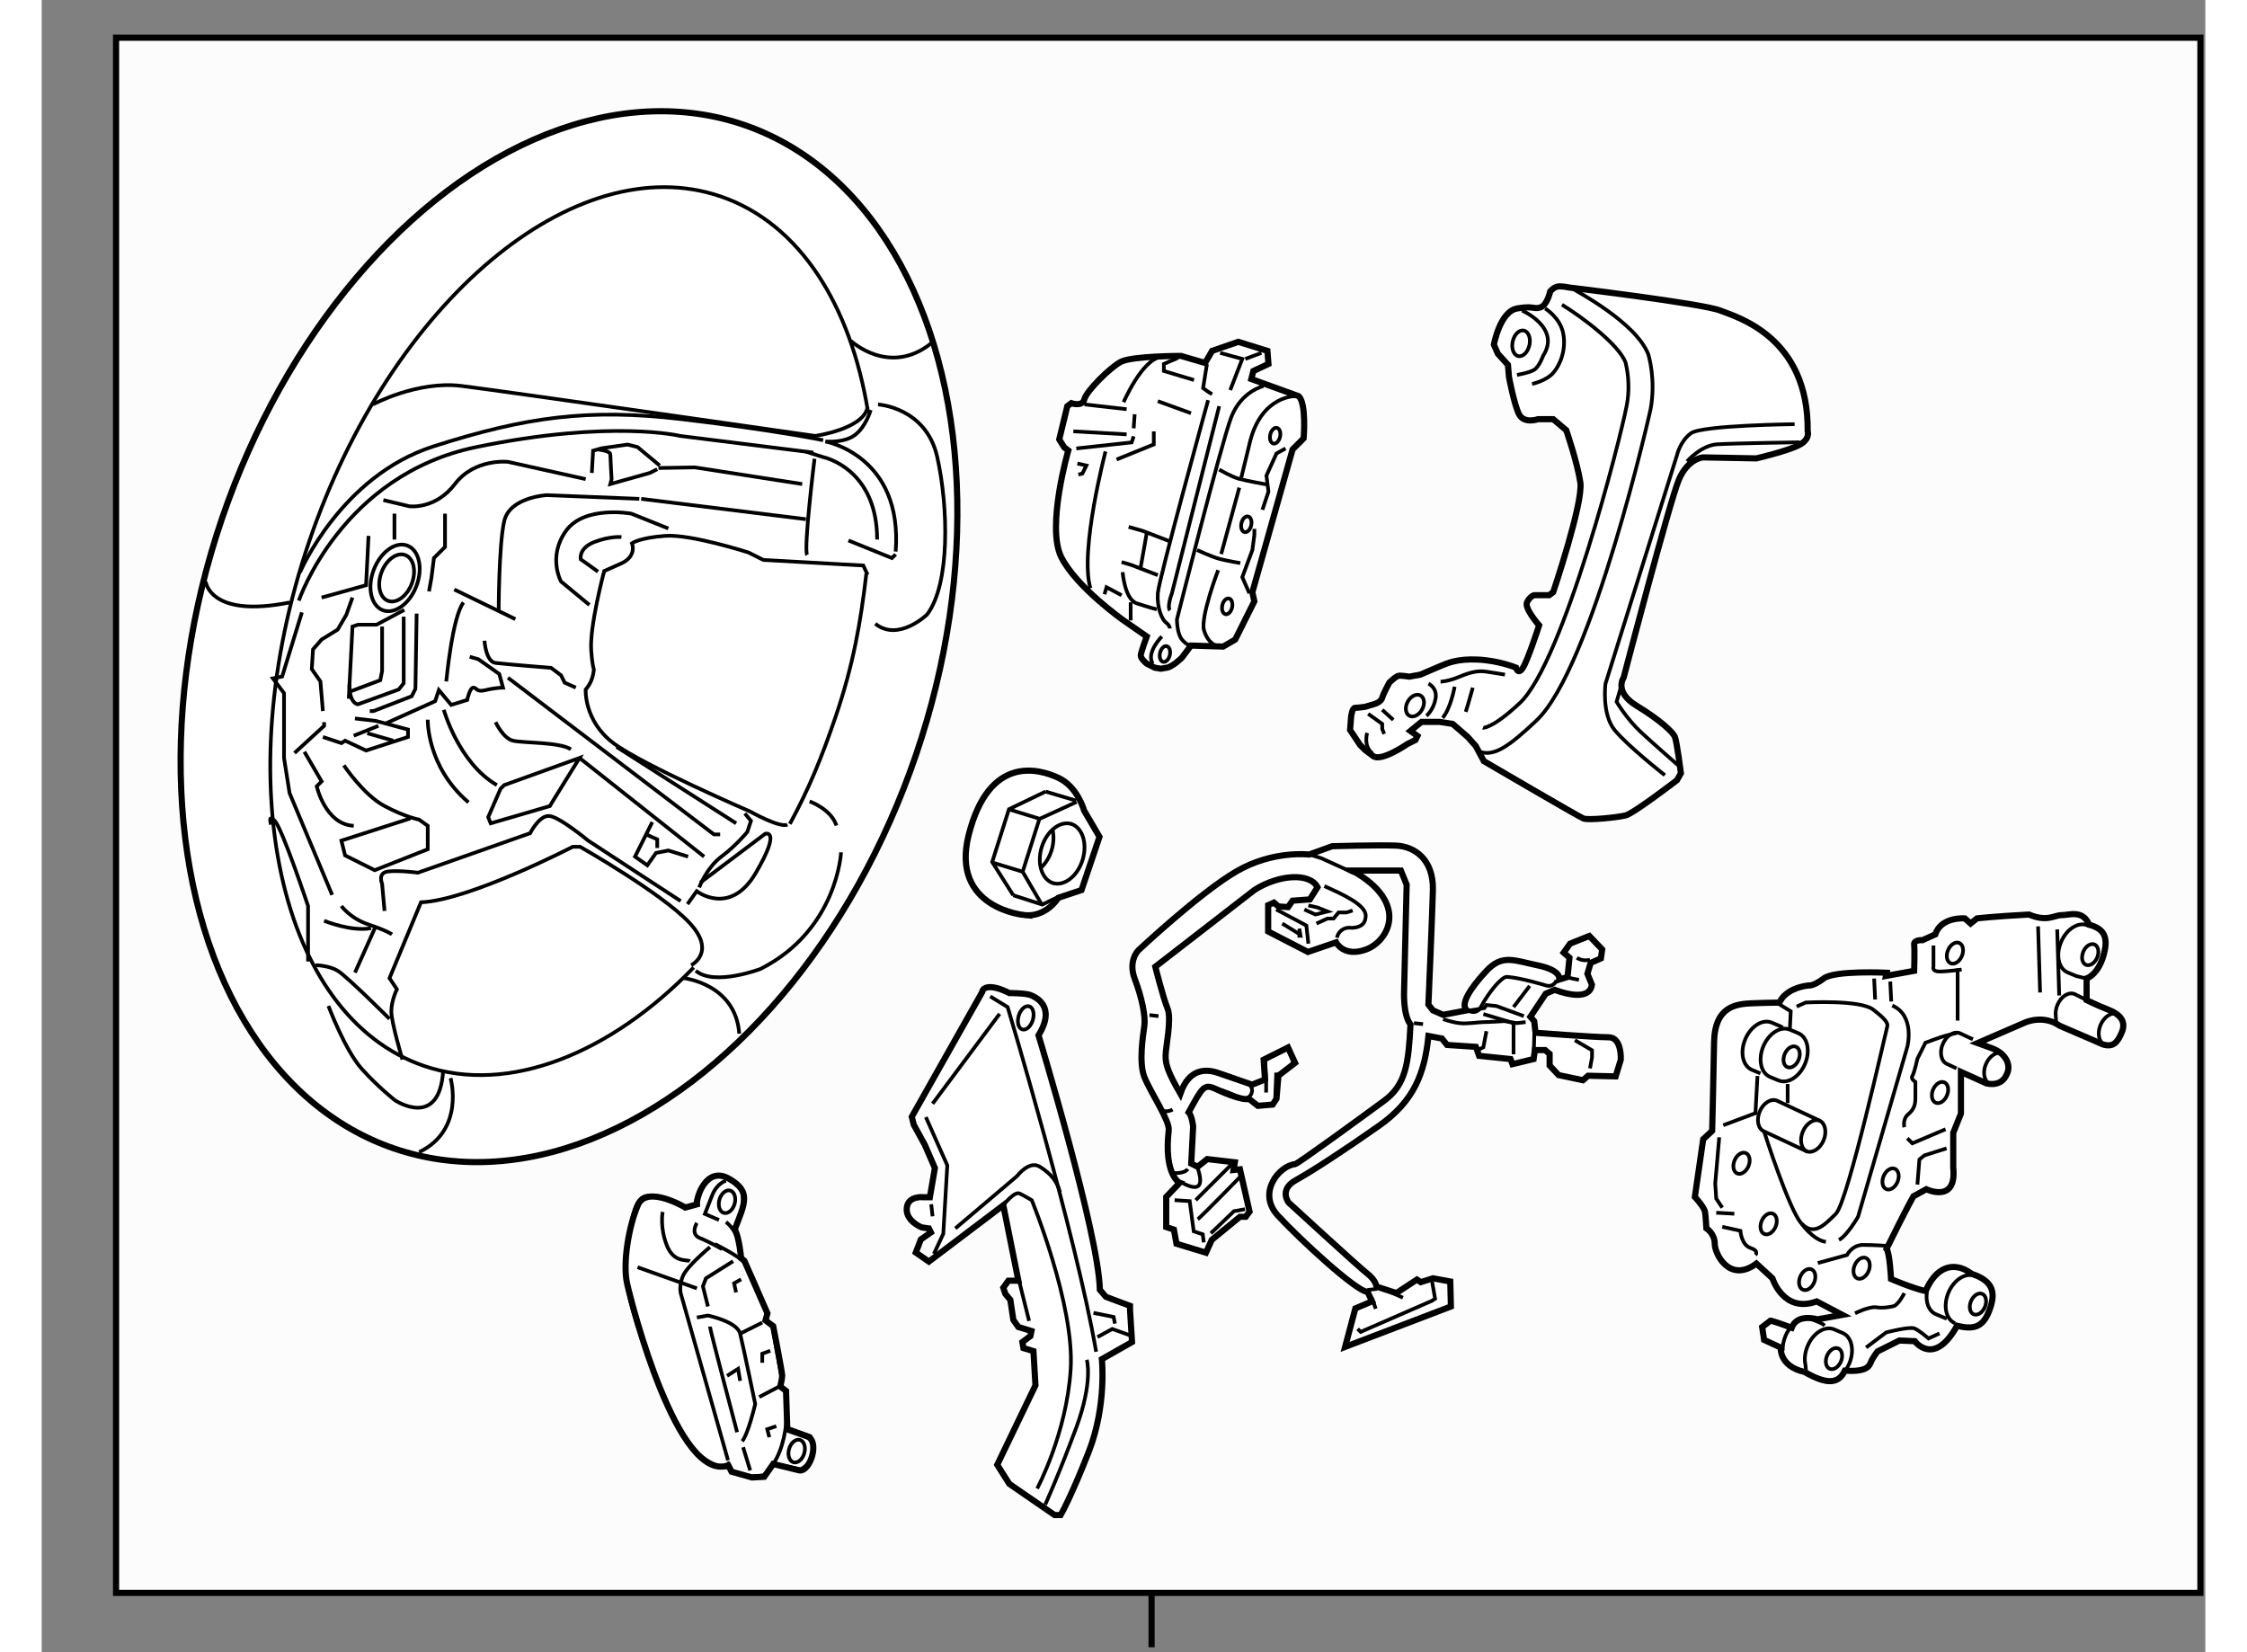 <?xml version="1.0" encoding="utf-8"?>
<!-- Generator: Adobe Illustrator 15.1.0, SVG Export Plug-In . SVG Version: 6.00 Build 0)  -->
<!DOCTYPE svg PUBLIC "-//W3C//DTD SVG 1.1//EN" "http://www.w3.org/Graphics/SVG/1.1/DTD/svg11.dtd">
<svg version="1.1" xmlns="http://www.w3.org/2000/svg" xmlns:xlink="http://www.w3.org/1999/xlink" x="0px" y="0px" width="244.8px"
	 height="180px" viewBox="10.466 13.995 175.772 134.224" enable-background="new 0 0 244.8 180" xml:space="preserve">
	
<rect x="10.466" y="13.995" width="175.772" height="134.224" fill="#808080" stroke="none"/>
	
<g><rect x="16.508" y="17.059" fill="#FCFCFC" stroke="#000000" stroke-width="0.5" width="169.33" height="126.34"></rect><line fill="none" stroke="#000000" stroke-width="0.5" x1="100.633" y1="143.569" x2="100.633" y2="147.819"></line></g><g><ellipse transform="matrix(0.947 0.323 -0.323 0.947 24.031 -13.685)" fill="#FFFFFF" stroke="#000000" stroke-width="0.5" cx="53.308" cy="65.664" rx="29.762" ry="43.916"></ellipse><path fill="none" stroke="#000000" stroke-width="0.3" d="M63.434,92.592c-6.748,6.986-15.017,10.346-21.89,8.004
				c-11.811-4.025-15.996-23.102-9.347-42.612c6.648-19.509,21.611-32.061,33.422-28.034c6.428,2.189,10.596,8.838,11.992,17.588"></path><path fill="none" stroke="#000000" stroke-width="0.3" d="M63.344,92.348"></path><path fill="none" stroke="#000000" stroke-width="0.3" d="M77.462,60.584c-0.464,3.999-1.071,7.447-2.494,11.625
				c-1.136,3.333-2.157,5.841-3.722,8.722"></path><path fill="none" stroke="#000000" stroke-width="0.3" d="M37.369,46.854c0,0,3.609-1.956,7.218-1.504
				c3.607,0.45,28.716,4.059,28.716,4.059s3.958-0.551,4.259-2.354"></path><path fill="none" stroke="#000000" stroke-width="0.3" d="M71.046,80.982c-0.601,0.301-3.008-1.052-3.008-1.052
				s-8.718-3.76-11.125-5.564c-2.405-1.804-2.254-4.36-2.254-4.36s0.45-0.45,0.601-1.202c0.15-0.752,0,0-0.15-1.954
				c-0.15-1.955,1.054-6.465,1.054-6.465s0,0,1.353-0.602c1.353-0.601,0.901-1.654,0.901-1.654s0.601-0.449,2.708-0.601
				c2.104-0.151,6.765,1.353,6.765,1.353l1.202,0.602l8.119,0.452l0.35,0.75"></path><path fill="none" stroke="#000000" stroke-width="0.3" d="M63.229,92.408c0,0,2.104-1.053-0.151-3.458
				c-2.253-2.405-8.87-6.163-8.87-6.163h-0.601c0,0-8.42,4.359-12.329,4.51l-2.556,6.164l0.603,0.902c0,0-0.453,0.9-0.453,1.803
				s0.902,3.91,0.902,3.91"></path><path fill="none" stroke="#000000" stroke-width="0.3" d="M32.107,92.107v-4.51c0,0-2.105-6.314-2.706-6.917s-0.3,0.301-0.3,0.301
				"></path><path fill="none" stroke="#000000" stroke-width="0.3" d="M31.355,62.789c0,0,3.459-10.222,14.434-12.478
				c10.976-2.256,16.54-0.902,16.54-0.902l10.824,1.354"></path><polyline fill="none" stroke="#000000" stroke-width="0.3" points="39.926,63.542 37.669,64.745 36.167,64.745 35.715,64.895 
				35.415,70.757 		"></polyline><polyline fill="none" stroke="#000000" stroke-width="0.3" points="35.565,70.157 37.971,69.255 38.122,68.503 38.122,64.895 		
				"></polyline><path fill="none" stroke="#000000" stroke-width="0.3" d="M31.456,60.484c0,0,3.308-7.817,10.826-10.222
				c7.517-2.407,12.627-3.108,20.244-2.206c7.62,0.902,11.428,1.703,11.428,1.703"></path><path fill="none" stroke="#000000" stroke-width="0.3" d="M39.875,64.092v5.413l-0.4,0.5l-3.308,1.204c0,0-0.702,0-0.702-1.604"></path><path fill="none" stroke="#000000" stroke-width="0.3" d="M73.251,51.263c0,0-0.901,7.316-0.601,7.817"></path><path fill="none" stroke="#000000" stroke-width="0.3" d="M77.462,60.083"></path><path fill="none" stroke="#000000" stroke-width="0.3" d="M72.852,79.102c0,0,1.728,0.602,2.179,1.955"></path><path fill="none" stroke="#000000" stroke-width="0.3" d="M75.407,83.237c0,0-0.3,6.313-6.541,9.472c0,0-3.757,1.428-5.261,0.15"></path><path fill="none" stroke="#000000" stroke-width="0.3" d="M78.413,46.854c0,0,3.91,0.225,4.811,4.284
				c0.903,4.059,1.052,10.298-0.827,12.778c0,0-2.33,2.256-4.209,0.752"></path><path fill="none" stroke="#000000" stroke-width="0.3" d="M77.813,47.304c0,0-0.377,1.354-1.278,2.03
				c-0.902,0.676-2.405,0.526-2.405,0.526s6.313,1.126,5.713,8.944"></path><path fill="none" stroke="#000000" stroke-width="0.3" d="M72.55,50.687l1.428,0.451c0,0,4.36,0.901,4.36,6.689"></path><polyline fill="none" stroke="#000000" stroke-width="0.3" points="79.843,59.032 79.54,59.332 76.008,57.904 		"></polyline><path fill="none" stroke="#000000" stroke-width="0.3" d="M32.708,92.408c0,0,1.053,0,1.803,0.451
				c0.752,0.451,4.21,3.908,4.21,3.908"></path><path fill="none" stroke="#000000" stroke-width="0.3" d="M59.018,54.521l-7.515-0.302c0,0-3.008,0.151-3.459,2.104
				c-0.451,1.956-0.451,7.368-0.451,7.368"></path><line fill="none" stroke="#000000" stroke-width="0.3" x1="43.986" y1="61.888" x2="48.947" y2="64.292"></line><polyline fill="none" stroke="#000000" stroke-width="0.3" points="60.573,52.015 63.529,51.965 72.25,53.319 		"></polyline><line fill="none" stroke="#000000" stroke-width="0.3" x1="59.17" y1="54.521" x2="72.55" y2="56.175"></line><path fill="none" stroke="#000000" stroke-width="0.3" d="M43.683,101.58c0,0,1.204,4.209-2.555,6.012"></path><path fill="none" stroke="#000000" stroke-width="0.3" d="M33.761,95.717c0,0,1.353,3.607,2.706,5.109
				c1.354,1.506,2.707,2.559,2.707,2.559s3.608,2.404,3.908-2.408"></path><path fill="none" stroke="#000000" stroke-width="0.3" d="M62.628,93.461c0,0,4.209,0.449,4.509,4.51"></path><path fill="none" stroke="#000000" stroke-width="0.3" d="M38.32,87.999l-0.199-2.206c0,0-0.402-0.902,0.501-1.002
				c0.901-0.1,2.404,0.101,2.404,0.101l9.122-3.208c0,0,0.702-1.403,1.503-1.403c0.803,0,3.208,2.004,3.208,2.004l7.517,4.911"></path><line fill="none" stroke="#000000" stroke-width="0.3" x1="37.621" y1="89.2" x2="35.916" y2="93.01"></line><polygon fill="none" stroke="#000000" stroke-width="0.3" points="51.752,79.478 46.942,80.882 46.741,80.38 47.743,78.075 
				48.043,77.774 54.159,75.57 52.052,78.977 		"></polygon><line fill="none" stroke="#000000" stroke-width="0.3" x1="54.159" y1="75.57" x2="64.281" y2="83.587"></line><polyline fill="none" stroke="#000000" stroke-width="0.3" points="48.344,69.053 65.082,81.783 65.585,81.783 		"></polyline><line fill="none" stroke="#000000" stroke-width="0.3" x1="57.165" y1="74.667" x2="66.886" y2="80.882"></line><path fill="none" stroke="#000000" stroke-width="0.3" d="M40.426,80.479l-5.612,1.806l0.3,1.202l2.405,1.204l4.311-1.704v-1.904
				l-0.702-0.502c0,0-1.104-0.2-2.808-1.103c-1.704-0.902-3.307-3.308-3.307-3.308"></path><path fill="none" stroke="#000000" stroke-width="0.3" d="M41.83,72.461c0,0-0.1,3.809,3.308,6.717"></path><polyline fill="none" stroke="#000000" stroke-width="0.3" points="40.927,63.842 40.828,69.956 40.526,70.557 37.419,71.761 
				37.119,71.761 		"></polyline><path fill="none" stroke="#000000" stroke-width="0.3" d="M54.66,52.917l-6.316-1.403c0,0-2.707-0.301-4.309,1.805
				c-1.604,2.104-3.708,1.803-3.708,1.803l-2.105-0.502"></path><path fill="none" stroke="#000000" stroke-width="0.3" d="M61.374,56.927l-3.005-1.204c0,0-3.81-0.7-5.313,1.404
				c-1.504,2.104-0.4,4.108-0.4,4.108l2.305,1.904"></path><polyline fill="none" stroke="#000000" stroke-width="0.3" points="33.311,71.761 33.11,69.355 32.408,68.353 32.509,66.749 
				33.209,65.948 34.512,65.145 35.214,63.941 35.715,62.54 		"></polyline><path fill="none" stroke="#000000" stroke-width="0.3" d="M38.422,72.762l4.009-1.803l0.3-0.902l1.003,1.202l1.301-0.401
				c0,0,0.201-1.001,0.503-1.001c0.3,0,0.2,0.4,1.001,0.2c0.802-0.2,1.404-0.2,1.404-0.2l-0.3-1.104l-1.704-1.204l-0.702-0.199"></path><path fill="none" stroke="#000000" stroke-width="0.3" d="M34.814,87.597c0,0,0.702,1.002,2.205,1.503
				c1.503,0.501,1.904,0.802,1.904,0.802"></path><path fill="none" stroke="#000000" stroke-width="0.3" d="M33.41,88.799c0,0,2.205,0.903,3.809,0.601"></path><polyline fill="none" stroke="#000000" stroke-width="0.3" points="55.16,52.416 55.26,50.611 55.962,50.411 58.066,50.111 
				58.869,50.311 60.673,51.815 		"></polyline><path fill="none" stroke="#000000" stroke-width="0.3" d="M55.662,50.511c0,0,1.001,0.1,1.001,0.401
				c0,0.3,0.102,2.004,0.102,2.004l-0.083,0.331l-0.019,0.071l3.209-0.903l0.601-0.301"></path><ellipse transform="matrix(0.935 0.355 -0.355 0.935 24.181 -9.937)" fill="none" stroke="#000000" stroke-width="0.3" cx="39.173" cy="60.935" rx="1.855" ry="2.807"></ellipse><ellipse transform="matrix(0.935 0.355 -0.355 0.935 24.181 -9.983)" fill="none" stroke="#000000" stroke-width="0.3" cx="39.309" cy="60.935" rx="1.313" ry="1.986"></ellipse><polyline fill="none" stroke="#000000" stroke-width="0.3" points="43.232,55.723 43.232,58.43 42.331,59.332 42.13,60.936 
				41.93,62.038 		"></polyline><polyline fill="none" stroke="#000000" stroke-width="0.3" points="33.311,73.866 34.814,74.366 35.114,74.166 36.818,74.966 
				40.226,73.866 40.226,73.264 37.621,72.562 35.916,72.362 		"></polyline><line fill="none" stroke="#000000" stroke-width="0.3" x1="35.816" y1="73.765" x2="37.821" y2="72.962"></line><line fill="none" stroke="#000000" stroke-width="0.3" x1="36.918" y1="73.565" x2="39.022" y2="74.166"></line><polyline fill="none" stroke="#000000" stroke-width="0.3" points="60.071,80.782 58.668,83.587 59.669,84.291 60.373,83.287 
				61.374,83.086 62.979,83.587 		"></polyline><polyline fill="none" stroke="#000000" stroke-width="0.3" points="59.569,81.783 60.473,82.185 60.473,82.886 		"></polyline><path fill="none" stroke="#000000" stroke-width="0.3" d="M63.981,85.693l5.261-3.96c0,0,1.354-0.45-0.751,3.158
				c-2.105,3.606-4.811,1.502-4.811,1.502l-0.752,1.053"></path><path fill="none" stroke="#000000" stroke-width="0.3" d="M63.879,86.093c0,0,0.602-1.604,1.804-2.506
				c1.203-0.901,2.106-2.005,2.106-2.005l0.3-0.902l-0.5-0.602"></path><path fill="none" stroke="#000000" stroke-width="0.3" d="M31.807,75.068l1.403,2.406l-0.4,0.4c0,0,0.702,3.107,3.007,3.208"></path><path fill="none" stroke="#000000" stroke-width="0.3" d="M55.662,60.435l-1.404-1.003c0,0-0.199-0.901,1.104-1.403
				c1.301-0.501,2.204-0.402,2.204-0.402"></path><path fill="none" stroke="#000000" stroke-width="0.3" d="M43.134,71.661c0,0,1.201,4.31,4.309,6.113"></path><path fill="none" stroke="#000000" stroke-width="0.3" d="M45.839,71.158"></path><path fill="none" stroke="#000000" stroke-width="0.3" d="M47.341,72.662c0,0,0.602,1.304,1.404,1.504
				c0.802,0.2,3.809,0.101,4.711,0.702"></path><path fill="none" stroke="#000000" stroke-width="0.3" d="M43.334,69.355c0,0,0.5-5.312,1.401-6.415"></path><path fill="none" stroke="#000000" stroke-width="0.3" d="M46.439,66.047c0,0,0.1,1.704,0.902,1.805
				c0.803,0.101,4.511,0.4,4.511,0.4l0.803,0.601l0.3,0.602l0.903,0.402"></path><polyline fill="none" stroke="#000000" stroke-width="0.3" points="33.209,62.54 36.818,61.537 37.019,57.528 		"></polyline><line fill="none" stroke="#000000" stroke-width="0.3" x1="39.124" y1="57.828" x2="39.124" y2="55.723"></line><polyline fill="none" stroke="#000000" stroke-width="0.3" points="31.005,75.168 33.41,72.962 33.41,72.662 		"></polyline><polyline fill="none" stroke="#000000" stroke-width="0.3" points="31.606,63.741 30.001,68.954 29.25,69.105 30.153,70.306 
				30.153,75.57 30.604,78.426 34.062,86.695 		"></polyline><path fill="none" stroke="#000000" stroke-width="0.3" d="M23.789,61.236c0,0,0.3,3.008,6.815,1.704"></path><path fill="none" stroke="#000000" stroke-width="0.3" d="M76.208,41.69c0,0,3.108,2.908,6.516,0.202"></path></g>



	
<g><path fill="#FFFFFF" stroke="#000000" stroke-width="0.5" d="M93.067,86.927l1.875-0.625l1.458-4.324l-1.25-2.135
				c0,0-0.521-1.928-2.083-2.656c-1.563-0.729-5.625-1.928-7.292,4.635c-1.512,5.99,4.531,6.511,4.531,6.511
				S91.869,88.646,93.067,86.927z"></path><path fill="none" stroke="#000000" stroke-width="0.3" d="M92.652,85.748c-0.93-0.287-1.353-1.595-0.947-2.922
				c0.41-1.329,1.494-2.175,2.425-1.89"></path><path fill="none" stroke="#000000" stroke-width="0.3" d="M94.086,80.922c0.93,0.286,1.353,1.594,0.944,2.922
				c-0.407,1.328-1.491,2.174-2.422,1.888"></path><path fill="none" stroke="#000000" stroke-width="0.3" d="M92.587,81.396c0.119,0.496,0.103,1.083-0.078,1.676
				c-0.181,0.588-0.496,1.083-0.872,1.426"></path><polyline fill="none" stroke="#000000" stroke-width="0.3" points="91.71,87.475 90.16,84.815 91.52,80.525 94.537,79.144 		"></polyline><polyline fill="none" stroke="#000000" stroke-width="0.3" points="89.396,86.726 91.749,87.483 93.119,86.822 		"></polyline><polyline fill="none" stroke="#000000" stroke-width="0.3" points="92.021,78.301 89.047,79.734 87.685,84.024 89.396,86.726 		
				"></polyline><line fill="none" stroke="#000000" stroke-width="0.3" x1="94.508" y1="79.039" x2="92.021" y2="78.301"></line><line fill="none" stroke="#000000" stroke-width="0.3" x1="89.156" y1="79.781" x2="91.5" y2="80.5"></line><line fill="none" stroke="#000000" stroke-width="0.3" x1="87.687" y1="84.062" x2="90.16" y2="84.815"></line></g>



	
<g><path fill="#FFFFFF" stroke="#000000" stroke-width="0.5" d="M129.666,44.613l-0.081-0.979l-0.817-0.9l-0.327-0.736
				c0,0,0.49-2.695,1.88-2.942c1.389-0.244,1.306,0.083,1.878-0.08c0.573-0.164,0.818-1.308,0.818-1.308s0.327-0.409,0.736-0.409
				c0.408,0,0.734,0.083,0.734,0.083s10.868,1.307,12.339,1.879c1.472,0.571,7.19,2.206,7.109,9.805c0,0,0.244,0.653-0.735,1.144
				c-0.982,0.491-3.435,1.063-3.435,1.063l-4.329-0.081c0,0-1.227,0.081-1.961,1.797c-0.736,1.717-4.493,16.098-4.493,16.098
				s-0.818,1.144,1.062,2.286c1.88,1.146,2.942,2.125,3.104,2.534c0.163,0.408,0.489,2.942,0.489,2.942l-0.326,0.571
				c0,0-3.514,2.697-4.167,2.858c-0.653,0.165-3.022,0.409-3.432,0.248c-0.409-0.165-8.088-4.659-8.088-4.659l-0.654-1.226
				l-0.654-0.735l-0.654-0.571l-0.57-0.49l-1.063-0.164h-1.47l-0.898,0.735l0.57,0.409l-0.163,0.327l-0.653,0.326
				c0,0-2.124,1.471-2.778,0.981c-0.653-0.49-0.653-0.49-0.653-0.49l-0.409-0.409l-0.816-1.225l0.082-1.063
				c0,0,0.082-0.735,0.326-0.735c0.245,0,0.817-0.082,0.817-0.082l0.816-0.245c0,0,0.491-0.164,0.571-0.489
				c0.083-0.327,0.572-1.227,0.572-1.227s0.573-0.571,0.817-0.571c0.245,0,0.817,0.082,0.817,0.082l0.898-0.163
				c0,0,1.309-0.571,1.717-0.736c0.407-0.162,1.226-0.571,2.94-0.489c1.718,0.082,3.105,0.654,3.105,0.654s0.163,0.653,0.572,0
				c0.409-0.654,1.308-3.433,1.308-3.433s-1.226-1.39-0.981-1.88c0.245-0.49,0.572-0.571,0.572-0.571h1.226l0.327-0.246
				c0,0,2.451-7.272,2.206-8.906c-0.244-1.634-1.144-4.25-1.144-4.25l-1.063-0.898h-1.226c0,0-1.144,0.409-1.553-0.407
				C130.075,46.82,129.666,44.613,129.666,44.613z"></path><path fill="none" stroke="#000000" stroke-width="0.3" d="M127.378,75.091c1.172,0.34,2.355-0.531,4.512-2.552
				c4.534-4.251,9.244-25.095,9.281-25.295c0.449-2.421-0.166-4.397-0.191-4.479c-1.014-2.583-5.823-5.112-6.328-5.423"></path><path fill="none" stroke="#000000" stroke-width="0.3" d="M133.974,38.749c1.693,1.042,4.59,3.229,5.157,4.671
				c0,0.008,0.243,0.838,0.243,2.013c0,0.445-0.035,0.938-0.131,1.454c-0.493,2.665-5.134,20.884-8.695,24.222
				c-2.237,2.097-2.995,2.013-3.002,2.01"></path><path fill="none" stroke="#000000" stroke-width="0.3" d="M152.871,48.455c0,0-7.516,0.082-8.415,0.735
				c-0.898,0.654-1.145,1.798-1.145,1.798l-5.802,18.547c0,0-0.325,2.451,0.736,3.76c1.062,1.307,4.086,3.676,4.086,3.676"></path><path fill="none" stroke="#000000" stroke-width="0.3" d="M130.73,39.221c0,0,3.186,1.388,1.714,3.677
				c0,0-0.326,0.898-0.735,1.144c-0.409,0.246-1.389,0.409-1.389,0.409"></path><path fill="none" stroke="#000000" stroke-width="0.3" d="M132.607,39.056c0,0,1.226,0.736,1.472,2.044
				c0.245,1.309-0.246,2.534-0.817,3.187s-1.716,0.898-1.716,0.898"></path><path fill="none" stroke="#000000" stroke-width="0.3" d="M123.129,69.535c0,0,0.736,0.327,0.572,1.226
				c-0.163,0.9-0.734,1.39-0.734,1.39"></path><path fill="none" stroke="#000000" stroke-width="0.3" d="M124.11,69.372c0,0,0.572,0,1.552-0.408
				c0.981-0.409,1.554-0.49,2.126-0.409c0.571,0.082,1.552,0.246,1.552,0.246"></path><line fill="none" stroke="#000000" stroke-width="0.3" x1="119.37" y1="71.66" x2="120.271" y2="72.477"></line><polyline fill="none" stroke="#000000" stroke-width="0.3" points="118.227,71.986 119.37,72.804 119.37,73.211 119.534,73.621 		
				"></polyline><ellipse transform="matrix(0.977 0.214 -0.214 0.977 12.019 -27.018)" fill="none" stroke="#000000" stroke-width="0.3" cx="130.605" cy="41.918" rx="0.695" ry="1.062"></ellipse><ellipse transform="matrix(0.877 0.48 -0.48 0.877 49.24 -49.834)" fill="none" stroke="#000000" stroke-width="0.3" cx="122.043" cy="71.346" rx="0.665" ry="0.94"></ellipse><path fill="none" stroke="#000000" stroke-width="0.3" d="M125.254,69.782c0,0-0.325,1.797-0.979,2.531"></path><path fill="none" stroke="#000000" stroke-width="0.3" d="M143.394,76.154c0,0-1.88-1.635-3.023-2.697
				c-1.143-1.062-1.961-2.451-1.961-2.451l0.573-1.96"></path><path fill="none" stroke="#000000" stroke-width="0.3" d="M144.13,51.478c0,0,1.143-1.309,2.45-1.389
				c1.309-0.083,6.7-0.164,6.7-0.164"></path><path fill="none" stroke="#000000" stroke-width="0.3" d="M126.727,69.862c0,0-0.41,1.47-0.573,1.961"></path><path fill="none" stroke="#000000" stroke-width="0.3" d="M118.146,73.539c0,0-0.326,1.063,0.409,1.635"></path></g>



	
<g><path fill="#FFFFFF" stroke="#000000" stroke-width="0.5" d="M82.541,113.79l-0.574-0.082c0,0-1.306-0.492-1.225-1.554
				c0.082-1.063,1.388-0.897,1.388-0.897h0.492l0.407-2.37l-0.815-1.879l-0.898-1.635l-0.164-0.653l5.719-10.13
				c0,0,0-0.404,0.654-0.404c0.653,0,1.552,0.485,1.552,0.485s1.309,0,1.716,0.161c0.408,0.165,2.124,0.898,0.654,3.268
				c0,0,4.902,16.18,4.983,20.674l0.491,0.572l1.961,0.735v0.326l0.163,2.614l-2.45,1.39c0,0,0.407,3.759-1.063,7.519
				c-1.47,3.758-2.288,5.146-2.288,5.146h-0.49l-3.678-2.533l-0.981-1.552l3.105-6.454l-0.164-2.78l-0.815-0.244l-0.083-0.491
				l0.654-0.488l0.082-0.41l-1.062-0.325l-0.409-0.574l-0.244-1.632L88.75,119.1l-0.163-0.489l0.409-0.572h0.571h0.246l-1.226-6.128
				l-6.046,4.574l-1.062-0.735l0.408-1.062l0.817-0.572L82.541,113.79z"></path><path fill="none" stroke="#000000" stroke-width="0.3" d="M87.524,94.942l1.416,0.87c0,0,5.556,18.521,7.19,27.999"></path><polyline fill="none" stroke="#000000" stroke-width="0.3" points="82.948,115.859 83.712,114.226 84.038,108.669 82.296,104.748 
						"></polyline><line fill="none" stroke="#000000" stroke-width="0.3" x1="82.841" y1="103.658" x2="88.288" y2="96.358"></line><path fill="none" stroke="#000000" stroke-width="0.3" d="M84.691,113.79l5.012-4.249c0,0,0.979-1.309,1.853-0.762
				c0.872,0.543,1.414,1.195,1.632,2.068"></path><path fill="none" stroke="#000000" stroke-width="0.3" d="M88.587,111.91c0,0,0.899-1.172,1.335-0.952
				c0.435,0.216,0.98,0.543,0.98,0.543s3.486,8.499,3.159,13.727c-0.327,5.231-2.724,9.697-2.724,9.697"></path><path fill="none" stroke="#000000" stroke-width="0.3" d="M95.37,124.465c0,0,0.542,1.744-0.874,5.557
				c-1.416,3.813-2.505,6.211-2.505,6.211"></path><line fill="none" stroke="#000000" stroke-width="0.3" x1="89.704" y1="117.385" x2="90.683" y2="121.306"></line><polyline fill="none" stroke="#000000" stroke-width="0.3" points="96.24,122.614 97.438,121.96 98.964,122.506 		"></polyline><polyline fill="none" stroke="#000000" stroke-width="0.3" points="95.915,120.654 97.548,120.979 97.656,121.524 		"></polyline><line fill="none" stroke="#000000" stroke-width="0.3" x1="82.731" y1="111.828" x2="82.841" y2="112.809"></line><path fill="none" stroke="#000000" stroke-width="0.3" d="M90.985,96.854c-0.152,0.521-0.535,0.865-0.852,0.771
				c-0.317-0.091-0.449-0.589-0.296-1.107c0.152-0.52,0.533-0.866,0.851-0.772S91.138,96.334,90.985,96.854z"></path></g>



	
<g><path fill="#FFFFFF" stroke="#000000" stroke-width="0.5" d="M104.98,43.48l-1.961-0.571c0,0-4.004,0-4.902,0.49
				c-0.898,0.489-2.778,2.369-2.941,3.023c-0.164,0.653-1.063,0.327-1.063,0.327l-0.326,0.244l-0.656,2.697l0.409,0.653l0.327,0.246
				c0,0-1.798,6.211-0.572,8.662c1.227,2.451,5.065,5.147,5.065,5.147l1.88,1.306c0,0-0.489,1.309-0.489,1.553
				c0,0.247,0.489,0.654,0.489,0.654l0.653,0.327l0.492,0.082c0,0,0,0,0.489-0.082c0.489-0.082,1.225-0.818,1.225-0.818l0.735-0.98
				l2.616,0.082l0.979-0.571l1.553-3.105l-0.162-0.735l3.268-11.604l0.898-0.898c0,0,0.244-2.859-0.408-3.431l-3.842-1.389
				l0.164-0.654l1.227-0.571l-0.083-1.063l-2.369-0.735l-2.124,0.735L104.98,43.48z"></path><path fill="none" stroke="#000000" stroke-width="0.3" d="M105.552,46.013c0,0-0.326-0.163-0.734-0.491l0.313-1.953"></path><line fill="none" stroke="#000000" stroke-width="0.3" x1="95.184" y1="46.849" x2="98.606" y2="47.239"></line><line fill="none" stroke="#000000" stroke-width="0.3" x1="94.277" y1="49.037" x2="98.606" y2="49.281"></line><path fill="none" stroke="#000000" stroke-width="0.3" d="M112.333,46.177c0,0-2.695-0.082-3.676,3.595l-0.736,3.024"></path><line fill="none" stroke="#000000" stroke-width="0.3" x1="107.759" y1="53.612" x2="106.289" y2="59.005"></line><path fill="none" stroke="#000000" stroke-width="0.3" d="M106.042,60.313c0,0-1.47,3.84-1.144,4.902
				c0.328,1.062,0.981,1.226,0.981,1.226"></path><path fill="none" stroke="#000000" stroke-width="0.3" d="M106.125,52.141c0,0,0.979,0.572,1.552,0.736s2.369,0.491,2.369,0.491"></path><path fill="none" stroke="#000000" stroke-width="0.3" d="M104.328,58.678c0,0,1.225,0.573,1.878,0.735
				c0.654,0.164,1.634,0.327,1.634,0.327"></path><path fill="none" stroke="#000000" stroke-width="0.3" d="M109.72,45.36c0,0-1.799,0.408-2.616,2.532
				c-0.815,2.125-4.412,16.425-4.412,16.425s0,1.144,0.408,1.634c0.41,0.49,0.735,0.49,0.735,0.49"></path><polyline fill="none" stroke="#000000" stroke-width="0.3" points="108.576,62.191 108.003,60.885 108.822,58.678 108.984,57.452 
				108.984,56.961 		"></polyline><polyline fill="none" stroke="#000000" stroke-width="0.3" points="109.638,55.409 110.128,53.939 109.964,52.632 110.782,50.833 
				111.518,50.426 		"></polyline><polyline fill="none" stroke="#000000" stroke-width="0.3" points="106.206,42.664 108.003,43.153 107.023,45.686 		"></polyline><line fill="none" stroke="#000000" stroke-width="0.3" x1="108.249" y1="43.153" x2="109.556" y2="42.664"></line><path fill="none" stroke="#000000" stroke-width="0.3" d="M101.466,65.704c0,0-1.309,1.309-0.736,2.207"></path><polyline fill="none" stroke="#000000" stroke-width="0.3" points="94.522,50.426 99.015,49.935 99.179,49.444 		"></polyline><line fill="none" stroke="#000000" stroke-width="0.3" x1="99.259" y1="47.647" x2="99.179" y2="48.792"></line><path fill="none" stroke="#000000" stroke-width="0.3" d="M96.891,50.67c0,0-2.125,8.09-1.227,11.113"></path><path fill="none" stroke="#000000" stroke-width="0.3" d="M98.361,46.666c0,0,1.471-3.431,3.025-3.677"></path><path fill="none" stroke="#000000" stroke-width="0.3" d="M105.226,46.502c0,0-4.004,14.546-4.087,15.688
				c-0.08,1.145,0.327,2.125,0.654,2.371c0.327,0.244,0.327,0.491,0.327,0.491"></path><polyline fill="none" stroke="#000000" stroke-width="0.3" points="104.082,44.869 101.63,44.133 101.63,43.562 102.774,43.071 		
				"></polyline><path fill="none" stroke="#000000" stroke-width="0.3" d="M98.281,60.475c0,0,0.163,2.207,1.144,2.534s1.635,0.491,1.635,0.491"></path><line fill="none" stroke="#000000" stroke-width="0.3" x1="98.934" y1="62.927" x2="98.934" y2="64.398"></line><polyline fill="none" stroke="#000000" stroke-width="0.3" points="101.139,60.721 99.015,59.903 98.198,59.658 		"></polyline><polyline fill="none" stroke="#000000" stroke-width="0.3" points="98.77,56.799 99.914,57.125 102.038,57.943 		"></polyline><line fill="none" stroke="#000000" stroke-width="0.3" x1="100.241" y1="57.289" x2="99.751" y2="60.067"></line><ellipse transform="matrix(0.976 0.22 -0.22 0.976 13.568 -23.123)" fill="none" stroke="#000000" stroke-width="0.3" cx="110.619" cy="49.363" rx="0.408" ry="0.654"></ellipse><ellipse transform="matrix(0.975 0.221 -0.221 0.975 15.225 -22.575)" fill="none" stroke="#000000" stroke-width="0.3" cx="108.329" cy="56.636" rx="0.408" ry="0.653"></ellipse><path fill="none" stroke="#000000" stroke-width="0.3" d="M107.175,63.343c-0.079,0.353-0.32,0.598-0.543,0.548
				c-0.217-0.05-0.332-0.376-0.252-0.728c0.079-0.353,0.32-0.597,0.543-0.548C107.14,62.666,107.255,62.992,107.175,63.343z"></path><ellipse transform="matrix(0.975 0.221 -0.221 0.975 17.394 -20.849)" fill="none" stroke="#000000" stroke-width="0.3" cx="101.712" cy="67.176" rx="0.408" ry="0.654"></ellipse><path fill="none" stroke="#000000" stroke-width="0.3" d="M106.125,46.993l-3.84,15.198c0,0-0.409,1.063-0.164,1.389"></path><polyline fill="none" stroke="#000000" stroke-width="0.3" points="97.79,51.324 100.813,50.099 100.813,49.037 		"></polyline><polyline fill="none" stroke="#000000" stroke-width="0.3" points="96.81,62.273 96.972,61.702 98.198,62.354 		"></polyline><polyline fill="none" stroke="#000000" stroke-width="0.3" points="94.603,51.651 95.338,51.815 95.011,52.467 94.686,52.55 		"></polyline><line fill="none" stroke="#000000" stroke-width="0.3" x1="101.139" y1="46.585" x2="103.835" y2="47.566"></line></g>



	
<g><path fill="#FFFFFF" stroke="#000000" stroke-width="0.5" d="M63.697,111.835l-0.938,0.26c0,0-3.125-1.874-3.854-0.207
				c-0.73,1.666-1.251,4.688-0.886,6.354s4.115,16.302,8.23,14.791c0.26,0.521,0.26,0.521,0.26,0.521l1.667,0.469l0.99-0.053
				l0.729-1.041l2.136,0.521c0.885,0.104,1.666-2.396,0.625-2.761c-1.615-0.572-1.615-0.572-1.615-0.572l-0.104-3.125l-0.469-0.365
				c0,0,0.156-0.624,0.156-0.885s-0.73-4.011-0.73-4.011l-0.625-0.469l0.156-0.573l-1.875-4.271l-0.261-0.208
				c0,0-0.156-1.719-0.52-2.344c0.833-2.136,1.354-3.073-0.469-4.115C64.479,108.71,63.645,111.21,63.697,111.835z"></path><path fill="none" stroke="#000000" stroke-width="0.3" d="M65.164,115.064c0,0,1.472,0.736,2.207,1.307
				c0.735,0.572,2.041,4.414,2.041,4.414l-0.081,0.49l0.491,0.408l0.735,4.168l-0.081,0.734l0.49,0.409c0,0,0.572,4.82-1.88,6.864
				l-0.98,0.081l-1.553-0.409l-0.327-0.572l-0.162,0.246c0,0-2.288,0-4.004-3.594c-1.718-3.598-4.657-10.706-4.168-13.566
				c0.49-2.859,0.653-4.821,1.798-4.902c1.144-0.082,3.022,0.898,3.022,0.898l0.818-0.163c0,0,0.489-2.205,1.633-2.37
				c1.145-0.163,2.043,0.901,2.043,0.901s0.736,0.979-0.409,3.349"></path><path fill="none" stroke="#000000" stroke-width="0.3" d="M71.129,130.018l1.797,0.655c0,0,0.409,0.735,0.164,1.552
				c-0.244,0.816-0.98,1.143-0.98,1.143l-1.88-0.408"></path><path fill="none" stroke="#000000" stroke-width="0.3" d="M66.063,113.268c0,0,0.734,0.572,0.98,1.472
				c0.244,0.897,0.327,1.632,0.327,1.632"></path><path fill="none" stroke="#000000" stroke-width="0.3" d="M64.756,115.309c0,0-1.879,1.555-2.207,2.371
				c-0.327,0.815-0.164,1.389-0.164,1.389l3.84,13.563"></path><path fill="none" stroke="#000000" stroke-width="0.3" d="M63.694,121.029l0.898-0.162c0,0,2.37,0.489,2.615,1.471
				c0.244,0.979,1.226,5.719,1.226,5.719s-0.572,2.45-1.062,3.023"></path><line fill="none" stroke="#000000" stroke-width="0.3" x1="67.207" y1="122.338" x2="69.005" y2="121.438"></line><line fill="none" stroke="#000000" stroke-width="0.3" x1="68.76" y1="127.484" x2="70.476" y2="126.586"></line><polyline fill="none" stroke="#000000" stroke-width="0.3" points="64.592,120.131 64.184,118.495 64.429,117.844 66.636,116.454 
						"></polyline><line fill="none" stroke="#000000" stroke-width="0.3" x1="67.451" y1="131.568" x2="68.023" y2="133.449"></line><path fill="none" stroke="#000000" stroke-width="0.3" d="M64.756,121.764c0,0.247,2.206,8.582,2.206,8.582"></path><path fill="none" stroke="#000000" stroke-width="0.3" d="M63.121,116.454c-0.244-0.163-1.307,0.163-1.878-1.308
				c-0.573-1.47-0.329-2.696-0.329-2.696"></path><line fill="none" stroke="#000000" stroke-width="0.3" x1="58.873" y1="116.943" x2="63.694" y2="118.661"></line><path fill="none" stroke="#000000" stroke-width="0.3" d="M66.063,109.917c0,0-0.736,0.164-1.146,1.226
				c-0.406,1.063-0.572,1.471-0.572,1.471l1.145,0.49"></path><path fill="none" stroke="#000000" stroke-width="0.3" d="M63.694,113.349c0,0-0.573,0.898,0.246,1.226
				c0.816,0.327,1.797,0.9,1.797,0.9"></path><polyline fill="none" stroke="#000000" stroke-width="0.3" points="66.144,125.768 67.043,125.197 67.207,126.177 		"></polyline><polyline fill="none" stroke="#000000" stroke-width="0.3" points="66.88,118.987 66.716,118.251 67.288,117.925 		"></polyline><polyline fill="none" stroke="#000000" stroke-width="0.3" points="69.005,124.706 69.005,123.971 69.658,123.727 		"></polyline><polyline fill="none" stroke="#000000" stroke-width="0.3" points="69.578,130.754 69.412,130.1 70.147,129.855 		"></polyline><ellipse transform="matrix(0.961 0.276 -0.276 0.961 33.426 -13.921)" fill="none" stroke="#000000" stroke-width="0.3" cx="66.11" cy="111.651" rx="0.641" ry="0.944"></ellipse><ellipse transform="matrix(0.961 0.276 -0.276 0.961 39.261 -14.693)" fill="none" stroke="#000000" stroke-width="0.3" cx="71.748" cy="131.915" rx="0.641" ry="0.946"></ellipse></g>



	
<g><path fill="#FFFFFF" stroke="#000000" stroke-width="0.5" d="M102.027,105.814c0.089-0.776-1.51-3.125-1.979-4.324
				c-0.469-1.198-0.105-3.385,0-4.166c0.103-0.781-0.209-2.291-0.781-3.803c-0.574-1.511,0.313-2.344,0.313-2.344
				s5-4.687,7.969-6.406s5.885-1.354,5.885-1.354l1.875-0.677c0,0,3.646-0.104,5.156-0.051c1.51,0.051,3.073,1.094,3.022,3.594
				c0,0-0.053,2.135-0.365,9.322l0.365,0.469l0.832,0.365c0,0,0,0,1.928-0.365c-0.572-0.469,0.26-1.771,1.563-3.178
				s2.24-0.885,4.219-0.469c1.979,0.417,1.719,1.146,1.719,1.146l0.678-0.209l0.156-1.563l-0.469-0.416l0.52-0.729l1.563-0.625
				l1.043,1.094l-0.105,0.729l-0.832,0.365l-0.262,0.885c0,0,0,0,0.365,0.885c-0.209,1.563-3.021,0.418-3.021,0.418l-0.729,0.313
				l-1.25,1.875l0.313,0.363l0.104,0.938c0,0,4.844,0.365,5.938,0.365s0.99,1.822,0.99,1.822l-0.416,1.355l-2.24-0.053l-0.416,0.365
				l-1.98-0.418l-0.729-0.781v-0.938l-0.365-0.313h-0.832l-0.105,0.73l-1.719,0.416l-0.156-0.416l-2.551-0.262l-0.262-0.729
				l-2.344-0.156l-0.416-0.521c0,0,0,0-1.094-0.207c-0.313,3.074-1.198,5.313-4.01,7.291s-5.365,3.646-6.771,4.428
				s-0.572,1.822-0.572,1.822s5.729,5.26,6.406,5.781c0.676,0.521,0.729,1.041,0.729,1.041l1.615,0.521l1.666-1.094l0.313,0.209
				l0.991-0.313l1.406,0.26l0.051,2.031l-8.594,3.281l0.833-3.125l1.354-0.572c0,0,0,0-0.364-0.781
				c-0.834,0.053-5.574-4.324-7.292-6.199s0.156-4.063,1.406-4.166c0.26-0.053,5.469-3.854,7.24-5.156
				c1.771-1.303,1.979-3.072,2.135-6.197c-0.625-0.781-0.52-2.762-0.52-2.762l0.208-8.593l-0.469-1.145c0,0-1.145,0-3.958,0
				c4.688,2.603,2.969,5.729,1.145,6.406c-1.824,0.676-2.448-0.574-2.448-0.574l-2.291,0.781l-3.23-1.666v-2.135l0.469-0.209
				l0.365,0.313l0.781,0.053l0.365-0.521l1.406-0.104c0,0,0,0,0.625-0.99c-0.625-1.197-3.125-1.041-5.105,0.209l-8.073,6.25
				c0,0,0.625,2.5,0.99,3.385c0.364,0.885-0.156,3.125-0.156,3.854c0,0.729,0.208,1.355,1.197,3.074
				c0.678-1.979,1.979-2.031,2.969-1.719l2.865,0.988l1.041-0.416l-0.104-1.615l1.979-0.988l0.573,1.25l-1.354,1.041l-0.156,1.875
				l-0.313,0.469l-1.197,0.104c0,0,0,0-0.73-0.572c-0.365,0.156-1.667-0.313-2.656-0.781c-0.99-0.469-1.094-0.209-2.239,1.875
				c0.26,0.26,0.364,1.146,0.364,1.146l-0.156,3.02l0.521,0.262l0.781-0.625l2.24,0.26l-0.105,0.625l0.521-0.053l0.781,3.438
				l-0.313,0.418h-0.469l-2.291,1.875l-0.469,1.041l-2.396-0.729l-0.208-1.146l-0.625-0.209v-2.447l1.094-1.146
				C102.912,110.084,101.611,109.461,102.027,105.814z"></path><path fill="none" stroke="#000000" stroke-width="0.3" d="M117.055,84.936c-0.527-0.271-1.073-0.515-1.587-0.745l-1.02-0.464
				l-0.807-0.256"></path><path fill="none" stroke="#000000" stroke-width="0.3" d="M114.67,85.983c1.434,0.64,3.398,1.516,3.359,2.427
				c-0.02,0.426-0.171,0.603-0.285,0.698c-0.299,0.249-0.79,0.277-0.926,0.259c-0.525-0.071-1.035,0.283-1.123,0.806"></path><path fill="none" stroke="#000000" stroke-width="0.3" d="M126.467,96.139c0.318,0.168,0.715,0.046,0.881-0.271
				c0.699-1.322,1.748-2.543,2.158-2.515c1.135,0.077,3.182,0.702,3.201,0.708c0.346,0.105,0.711-0.087,0.818-0.434"></path><path fill="none" stroke="#000000" stroke-width="0.3" d="M103.768,104.213c0.395-1.016,1.112-2.003,1.422-1.958
				c1.03,0.146,2.655,0.915,2.671,0.923c0.326,0.154,0.716,0.018,0.872-0.311c0.154-0.324,0.016-0.714-0.31-0.869
				c-0.073-0.036-1.819-0.863-3.048-1.037c-1.578-0.227-2.103,1.285-2.298,1.791"></path><line fill="none" stroke="#000000" stroke-width="0.3" x1="131.729" y1="97.846" x2="131.674" y2="99.973"></line><polyline fill="none" stroke="#000000" stroke-width="0.3" points="126.199,96.132 127.67,95.888 127.834,95.641 128.652,95.725 
				130.875,96.543 		"></polyline><line fill="none" stroke="#000000" stroke-width="0.3" x1="131.348" y1="94.09" x2="130.039" y2="95.806"></line><path fill="none" stroke="#000000" stroke-width="0.3" d="M108.877,102.016c0.244-0.164,1.062-0.326,1.062-0.326l-0.082-1.717
				l0.981-0.488l0.815-0.329l0.327,0.573l0.164,0.651l-0.654,0.573l-0.49,0.328h-0.245l-0.081,2.041l-0.164,0.326l-0.247,0.084
				h-1.062l-0.488-0.41"></path><polyline fill="none" stroke="#000000" stroke-width="0.3" points="110.756,87.88 113.208,89.186 113.371,90.658 		"></polyline><polyline fill="none" stroke="#000000" stroke-width="0.3" points="114.025,89.023 114.924,88.616 115.415,88.616 115.822,88.124 
				116.477,88.124 116.967,87.962 		"></polyline><polyline fill="none" stroke="#000000" stroke-width="0.3" points="130.039,99.645 130.039,97.112 127.588,96.376 		"></polyline><path fill="none" stroke="#000000" stroke-width="0.3" d="M124.32,96.786c0,0,0.654,0.245,1.307,0.326
				c0.656,0.081,1.555-0.081,1.961-0.081c0.41,0,1.717-0.082,1.717-0.082l0.979,0.163l0.736-0.081"></path><polyline fill="none" stroke="#000000" stroke-width="0.3" points="102.504,111.493 103.73,111.574 104.056,114.026 
				104.792,114.271 104.874,114.926 		"></polyline><line fill="none" stroke="#000000" stroke-width="0.3" x1="104.219" y1="111.493" x2="107.243" y2="108.471"></line><path fill="none" stroke="#000000" stroke-width="0.3" d="M104.382,113.046c0.247-0.162,3.433-3.431,3.433-3.431"></path><polyline fill="none" stroke="#000000" stroke-width="0.3" points="105.446,114.189 107.324,112.392 108.223,112.229 		"></polyline><line fill="none" stroke="#000000" stroke-width="0.3" x1="109.939" y1="101.689" x2="109.939" y2="102.752"></line><line fill="none" stroke="#000000" stroke-width="0.3" x1="120.153" y1="119.012" x2="121.052" y2="119.42"></line><polyline fill="none" stroke="#000000" stroke-width="0.3" points="123.422,118.111 123.666,119.501 123.422,119.664 
				117.619,122.197 117.375,121.953 		"></polyline><polyline fill="none" stroke="#000000" stroke-width="0.3" points="127.834,97.767 127.588,99.074 127.262,99.236 		"></polyline><polyline fill="none" stroke="#000000" stroke-width="0.3" points="135.023,98.502 136.414,99.318 136.414,99.891 136.25,100.79 
						"></polyline><path fill="none" stroke="#000000" stroke-width="0.3" d="M135.188,91.802c0,0,0.408,0.326,1.063,0.164"></path><line fill="none" stroke="#000000" stroke-width="0.3" x1="134.535" y1="93.434" x2="135.352" y2="93.6"></line><polyline fill="none" stroke="#000000" stroke-width="0.3" points="113.045,87.88 113.943,88.288 114.924,88.043 114.107,87.716 
				113.371,87.553 		"></polyline><line fill="none" stroke="#000000" stroke-width="0.3" x1="118.518" y1="119.42" x2="118.847" y2="120.317"></line><polyline fill="none" stroke="#000000" stroke-width="0.3" points="111.247,89.023 112.717,89.922 112.636,89.433 		"></polyline><line fill="none" stroke="#000000" stroke-width="0.3" x1="112.636" y1="89.678" x2="112.636" y2="90.167"></line><path fill="none" stroke="#000000" stroke-width="0.3" d="M102.421,109.289c0,0,0.898,0.08,1.145-0.329"></path><path fill="none" stroke="#000000" stroke-width="0.3" d="M101.606,104.223c0,0,0.244,0.161,0.735-0.083"></path><line fill="none" stroke="#000000" stroke-width="0.3" x1="100.461" y1="96.459" x2="101.196" y2="96.542"></line><line fill="none" stroke="#000000" stroke-width="0.3" x1="121.95" y1="97.112" x2="122.685" y2="97.193"></line><line fill="none" stroke="#000000" stroke-width="0.3" x1="118.955" y1="118.705" x2="118.173" y2="118.783"></line><path fill="none" stroke="#000000" stroke-width="0.3" d="M104.345,108.783c0.234,0.703,0.781,2.422-1.328,1.25"></path></g>



	
<g><path fill="#FFFFFF" stroke="#000000" stroke-width="0.5" d="M153.99,94.051c0,0,0.365,0.104,1.25-0.568
				c0.885-0.671,5.104-0.465,5.104-0.465l-0.051,0.26l2.291-0.414c0,0,0.053-1.711,0-2.126c-0.053-0.416,0.678-0.365,0.678-0.365
				s0,0,1.041-0.469c0.469-1.458,2.396-1.301,2.396-1.301l0.469,0.416l0.52-0.416c0,0,1.303-0.156,4.219-0.313
				c1.511,0.625,2.031,0.051,2.656,0.051s1.719-0.469,2.24,0.781c1.197,0.313,1.615,0.99,1.146,2.552
				c-0.469,1.551-1.355,1.809-1.355,1.809v1.759c0,0,0.834,0.416,1.771,0.781s1.459,0.938,1.094,1.822s-0.729,1.25-1.563,0.99
				c0,0-1.041-0.469-3.49-1.51c-1.354-0.938-2.813-0.262-2.813-0.262l-3.854,1.668c0,0,0,0,1.146,0.416
				c1.146,0.416,1.51,1.303,1.301,1.928c-0.208,0.625-0.676,1.145-1.719,0.938l-2.082-0.938v3.385l-0.625,1.563c0,0,0,0.105,0,2.813
				c0.313,2.969-2.188,1.771-2.188,1.771l-1.043,0.572c0,0-0.52,0.885-2.188,4.271c0.261,0.313,0.365,2.447,0.365,2.447
				s1.666,0.729,2.813,0.99c0.729-1.771,2.135-2.605,3.75-1.406c1.875,0.625,1.928,1.666,1.406,3.02s-1.303,1.512-2.604,1.199
				c-1.875,3.386-3.438,1.25-3.438,1.25l-1.25-0.053l-1.771,0.885c0,0-0.416,0.521-0.572,0.938s-0.625,0.73-2.084,0.625
				c-0.521,1.094-1.458,1.146-3.281,0.105c-2.084-0.469-1.927-1.98-1.927-1.98l-1.354-0.625l-0.156-1.041l0.678-0.521
				c0,0,0.156,0,1.719,0.574c0.469-1.197,2.083-0.678,2.083-0.678l2.031-0.365c0,0,0,0-2.083-1.094
				c-2.709,0.989-3.594-1.875-3.594-1.875s0,0-1.303-1.197c-2.188,1.615-3.385-0.781-3.385-1.615s-0.678-1.25-0.678-1.25
				s-0.052-0.885-0.104-1.301c-0.053-0.416-0.834-1.25-0.834-1.25l0.678-4.688l0.729-0.678c0,0,0.104-4.219,0.156-7.188
				s1.823-3.125,3.125-3.178s2.188-0.051,2.188-0.051S152.011,94.31,153.99,94.051z"></path><path fill="none" stroke="#000000" stroke-width="0.3" d="M153.808,125.45l-0.057-0.584c-0.098-0.45-0.047-0.993,0.177-1.521
				c0.444-1.062,1.407-1.666,2.152-1.354l0.694,0.293c0.744,0.313,0.984,1.426,0.54,2.484l-0.304,0.604"></path><path fill="none" stroke="#000000" stroke-width="0.3" d="M167.52,117.659c-0.745-0.31-1.709,0.293-2.152,1.353
				c-0.445,1.062-0.205,2.173,0.54,2.485"></path><path fill="none" stroke="#000000" stroke-width="0.3" d="M163.62,118.962c-0.124,0.818,0.15,1.555,0.734,1.801l0.695,0.29
				c0.06,0.024,0.118,0.047,0.182,0.059"></path><path fill="none" stroke="#000000" stroke-width="0.3" d="M152.614,121.747c-0.191,0.217-0.358,0.48-0.484,0.78
				c-0.172,0.41-0.242,0.828-0.219,1.204"></path><path fill="none" stroke="#000000" stroke-width="0.3" d="M155.309,121.688c-0.097-0.094-0.206-0.168-0.331-0.222l-0.694-0.291"></path><path fill="none" stroke="#000000" stroke-width="0.3" d="M151.904,97.469c-0.062-0.041-0.127-0.077-0.195-0.106l-0.694-0.293
				c-0.745-0.313-1.708,0.293-2.152,1.352c-0.447,1.06-0.205,2.173,0.539,2.485l0.695,0.293"></path><path fill="none" stroke="#000000" stroke-width="0.3" d="M176.671,89.17c-0.743-0.313-1.708,0.293-2.153,1.353
				c-0.445,1.059-0.202,2.167,0.541,2.475l0.695,0.29l0.82,0.202"></path><path fill="none" stroke="#000000" stroke-width="0.3" d="M151.567,101.77c0.742,0.313,1.706-0.293,2.153-1.352
				c0.442-1.06,0.202-2.171-0.541-2.485l-0.694-0.29c-0.745-0.313-1.709,0.293-2.153,1.351c-0.444,1.062-0.204,2.172,0.54,2.487
				L151.567,101.77z"></path><path fill="none" stroke="#000000" stroke-width="0.3" d="M154.938,105.046c-0.482-0.204-1.11,0.19-1.399,0.88
				c-0.29,0.688-0.133,1.411,0.351,1.614"></path><path fill="none" stroke="#000000" stroke-width="0.3" d="M153.827,107.516c0.482,0.202,1.11-0.192,1.399-0.88
				c0.29-0.69,0.132-1.413-0.351-1.615l-3.438-1.609c-0.484-0.205-1.11,0.189-1.399,0.879c-0.29,0.689-0.134,1.414,0.352,1.616
				L153.827,107.516z"></path><path fill="none" stroke="#000000" stroke-width="0.3" d="M179.124,96.385c-0.484-0.202-1.11,0.19-1.4,0.879
				c-0.289,0.688-0.131,1.413,0.353,1.616"></path><path fill="none" stroke="#000000" stroke-width="0.3" d="M176.698,95.294l-1.074-0.542c-0.484-0.203-1.111,0.188-1.399,0.878
				c-0.121,0.285-0.165,0.577-0.141,0.834l0.039,0.609"></path><path fill="none" stroke="#000000" stroke-width="0.3" d="M169.81,99.572c-0.483-0.204-1.111,0.189-1.4,0.879
				c-0.289,0.688-0.133,1.412,0.352,1.615"></path><path fill="none" stroke="#000000" stroke-width="0.3" d="M167.359,98.429l-1.051-0.492c-0.483-0.204-1.111,0.189-1.399,0.879
				c-0.29,0.689-0.133,1.412,0.351,1.617l0.763,0.356"></path><line fill="none" stroke="#000000" stroke-width="0.3" x1="152.307" y1="102.057" x2="152.307" y2="103.609"></line><path fill="none" stroke="#000000" stroke-width="0.3" d="M153.042,95.764l0.736-0.326c0,0,4.411-0.244,5.475,0.574
				c1.062,0.815,1.226,1.143,1.143,1.388c-0.081,0.244-3.187,14.217-4.168,15.197c-0.979,0.98-1.797,1.799-2.775,0.818
				c-0.981-0.982-3.063-7.509-3.063-7.509"></path><ellipse transform="matrix(0.922 0.386 -0.386 0.922 50.439 -51.21)" fill="none" stroke="#000000" stroke-width="0.3" cx="152.675" cy="99.931" rx="0.612" ry="0.899"></ellipse><ellipse transform="matrix(0.922 0.386 -0.386 0.922 59.396 -55.501)" fill="none" stroke="#000000" stroke-width="0.3" cx="167.791" cy="120.033" rx="0.613" ry="0.899"></ellipse><ellipse transform="matrix(0.922 0.387 -0.387 0.922 60.27 -50.71)" fill="none" stroke="#000000" stroke-width="0.3" cx="156.106" cy="124.364" rx="0.612" ry="0.897"></ellipse><ellipse transform="matrix(0.922 0.386 -0.386 0.922 49.113 -61.227)" fill="none" stroke="#000000" stroke-width="0.3" cx="176.942" cy="91.623" rx="0.612" ry="0.896"></ellipse><ellipse transform="matrix(0.922 0.386 -0.386 0.922 54.835 -53.534)" fill="none" stroke="#000000" stroke-width="0.3" cx="160.763" cy="109.818" rx="0.612" ry="0.898"></ellipse><ellipse transform="matrix(0.923 0.385 -0.385 0.923 57.243 -51.926)" fill="none" stroke="#000000" stroke-width="0.3" cx="158.312" cy="117.008" rx="0.613" ry="0.9"></ellipse><ellipse transform="matrix(0.922 0.387 -0.387 0.922 57.555 -50.361)" fill="none" stroke="#000000" stroke-width="0.3" cx="153.982" cy="117.909" rx="0.613" ry="0.898"></ellipse><ellipse transform="matrix(0.922 0.387 -0.387 0.922 55.62 -49.508)" fill="none" stroke="#000000" stroke-width="0.3" cx="150.795" cy="113.414" rx="0.612" ry="0.897"></ellipse><ellipse transform="matrix(0.922 0.387 -0.387 0.922 52.518 -55.712)" fill="none" stroke="#000000" stroke-width="0.3" cx="164.767" cy="102.71" rx="0.613" ry="0.899"></ellipse><ellipse transform="matrix(0.922 0.386 -0.386 0.922 48.155 -56.975)" fill="none" stroke="#000000" stroke-width="0.3" cx="165.994" cy="91.461" rx="0.612" ry="0.897"></ellipse><ellipse transform="matrix(0.923 0.385 -0.385 0.923 53.265 -48.835)" fill="none" stroke="#000000" stroke-width="0.3" cx="148.507" cy="108.512" rx="0.612" ry="0.899"></ellipse><polyline fill="none" stroke="#000000" stroke-width="0.3" points="146.75,106.388 146.423,110.147 146.506,111.37 
				146.995,112.105 		"></polyline><line fill="none" stroke="#000000" stroke-width="0.3" x1="146.506" y1="112.516" x2="147.976" y2="112.597"></line><path fill="none" stroke="#000000" stroke-width="0.3" d="M146.995,113.659l1.472,0.326c0,0,0.081,1.145,0.815,1.389
				c0.736,0.246,0.41,0.574,0.41,0.574"></path><path fill="none" stroke="#000000" stroke-width="0.3" d="M160.804,95.683c1.881,0.817,1.227,3.349,1.227,3.349l-4.004,13.81
				c0,0-0.898,1.555-1.552,1.881"></path><path fill="none" stroke="#000000" stroke-width="0.3" d="M157.782,120.686c0,0,1.143-0.572,1.715-0.489s0.981,0,1.389-0.083
				c0.408-0.081,0.9-1.063,0.9-1.063"></path><path fill="none" stroke="#000000" stroke-width="0.3" d="M158.681,123.465l1.634-1.228c0,0,1.879-0.488,2.288-0.326
				c0.408,0.165,1.144,0.818,1.144,0.818l0.899-0.409"></path><polyline fill="none" stroke="#000000" stroke-width="0.3" points="147.077,105.407 149.692,104.426 149.854,101.403 		"></polyline><polyline fill="none" stroke="#000000" stroke-width="0.3" points="162.848,110.228 163.011,108.185 163.418,107.857 
				165.217,107.286 		"></polyline><polyline fill="none" stroke="#000000" stroke-width="0.3" points="165.136,105.733 162.438,106.878 162.03,106.47 		"></polyline><path fill="none" stroke="#000000" stroke-width="0.3" d="M161.786,105.569c0,0-0.165-0.654,0.325-1.062
				c0.491-0.41,0.573-0.817,0.573-1.307c0-0.491,0-1.309,0-1.309s-0.409-0.245-0.246-0.489c0.164-0.245,0.409-1.391,0.409-1.391
				l0.653-1.307c0,0,1.307-0.49,1.635-0.57c0.325-0.083,0.979-0.247,0.979-0.247"></path><path fill="none" stroke="#000000" stroke-width="0.3" d="M164.153,90.806v1.711c0,0-0.163,0.404,0.492,0.404
				c0.652,0,1.797-0.16,1.797-0.16"></path><line fill="none" stroke="#000000" stroke-width="0.3" x1="166.115" y1="92.68" x2="166.115" y2="96.907"></line><line fill="none" stroke="#000000" stroke-width="0.3" x1="172.653" y1="89.253" x2="172.815" y2="94.623"></line><line fill="none" stroke="#000000" stroke-width="0.3" x1="174.205" y1="89.5" x2="174.367" y2="94.866"></line><line fill="none" stroke="#000000" stroke-width="0.3" x1="160.642" y1="93.732" x2="160.723" y2="95.356"></line><line fill="none" stroke="#000000" stroke-width="0.3" x1="159.333" y1="93.49" x2="159.416" y2="95.193"></line><path fill="none" stroke="#000000" stroke-width="0.3" d="M153.452,113.415c0,0,0.898,1.307,1.96,1.47"></path><path fill="none" stroke="#000000" stroke-width="0.3" d="M154.758,116.601l2.37-0.652c0,0,0.408-0.818,1.307-0.818
				s2.044,0.083,2.044,0.083"></path><polyline fill="none" stroke="#000000" stroke-width="0.3" points="151.542,95.528 152.558,96.153 152.485,97.643 		"></polyline></g>


</svg>